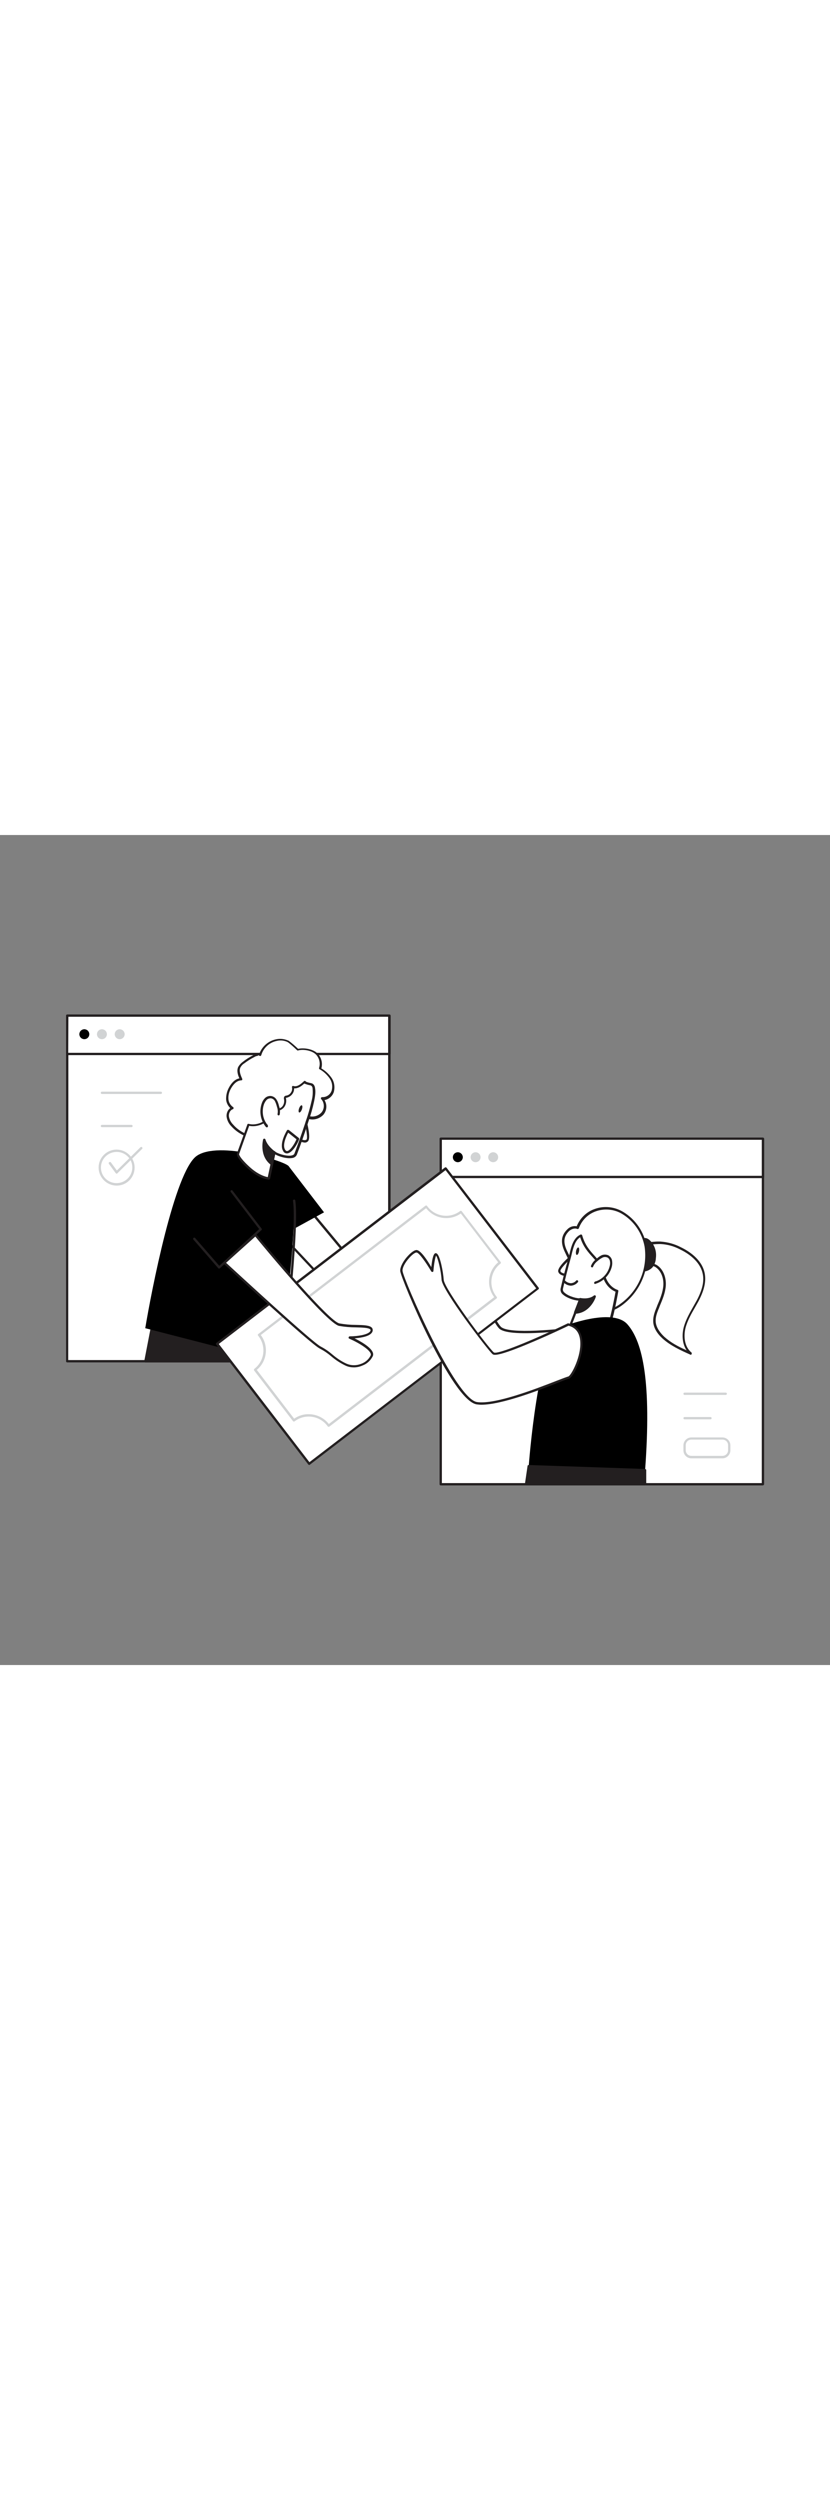 <svg version="1.1" id="Layer_1" xmlns="http://www.w3.org/2000/svg" xmlns:xlink="http://www.w3.org/1999/xlink" x="0px" y="0px" viewBox="0 0 500 500" style="width: 166px;" xml:space="preserve" data-imageid="money-transfer-3-4" imageName="Money Transfer 3" class="illustrations_image">
<rect x="0" y="0" width="500" height="500" fill="#808080" stroke="none"/>
<style type="text/css">
	.st0_money-transfer-3-4{fill:#FFFFFF;}
	.st1_money-transfer-3-4{fill:#231F20;}
	.st2_money-transfer-3-4{fill:#68E1FD;}
	.st3_money-transfer-3-4{fill:#D1D3D4;}
</style>
<g id="Screen_2_money-transfer-3-4">
	<rect x="265.5" y="183" class="st0_money-transfer-3-4" width="194.1" height="208.1"/>
	<path class="st1_money-transfer-3-4" d="M459.5,391.8H265.5c-0.4,0-0.7-0.3-0.7-0.7v0V183c0-0.4,0.3-0.7,0.7-0.7l0,0h194.1c0.4,0,0.7,0.3,0.7,0.7&#xA;&#9;&#9;c0,0,0,0,0,0v208.1C460.2,391.5,459.9,391.8,459.5,391.8L459.5,391.8z M266.2,390.4h192.7V183.7H266.2L266.2,390.4z"/>
	<rect x="265.5" y="183" class="st0_money-transfer-3-4" width="194.1" height="23.1"/>
	<path class="st1_money-transfer-3-4" d="M459.5,206.7H265.5c-0.4,0-0.7-0.3-0.7-0.7c0,0,0,0,0,0v-23c0-0.4,0.3-0.7,0.7-0.7l0,0h194.1&#xA;&#9;&#9;c0.4,0,0.7,0.3,0.7,0.7c0,0,0,0,0,0v23C460.3,206.4,459.9,206.7,459.5,206.7C459.6,206.7,459.6,206.7,459.5,206.7z M266.2,205.3&#xA;&#9;&#9;h192.7v-21.7H266.2L266.2,205.3z"/>
	<circle class="st2_money-transfer-3-4 targetColor" cx="275.8" cy="194.1" r="3" style="fill: rgb(0, 0, 0);"/>
	<circle class="st3_money-transfer-3-4" cx="286.5" cy="194.1" r="3"/>
	<circle class="st3_money-transfer-3-4" cx="297.1" cy="194.1" r="3"/>
	<path class="st3_money-transfer-3-4" d="M437.2,337.3h-24.8c-0.4,0-0.7-0.3-0.7-0.7s0.3-0.7,0.7-0.7c0,0,0,0,0,0h24.8c0.4,0,0.7,0.3,0.7,0.7&#xA;&#9;&#9;C437.9,336.9,437.6,337.3,437.2,337.3z"/>
	<path class="st3_money-transfer-3-4" d="M428,352h-15.6c-0.4,0-0.7-0.3-0.7-0.7s0.3-0.7,0.7-0.7c0,0,0,0,0,0H428c0.4,0,0.7,0.3,0.7,0.7&#xA;&#9;&#9;S428.4,352,428,352C428,352,428,352,428,352z"/>
	<path class="st3_money-transfer-3-4" d="M435.2,375.5h-18.7c-2.6,0-4.8-2.1-4.8-4.8v-3c0-2.6,2.1-4.8,4.8-4.8h18.7c2.6,0,4.8,2.1,4.8,4.8v3&#xA;&#9;&#9;C440,373.3,437.8,375.5,435.2,375.5z M416.5,364.2c-1.9,0-3.4,1.5-3.4,3.4v0v3c0,1.9,1.5,3.4,3.4,3.4h0h18.7c1.9,0,3.4-1.5,3.4-3.4&#xA;&#9;&#9;v0v-3c0-1.9-1.5-3.4-3.4-3.4h0H416.5z"/>
</g>
<g id="Character_Female_Right_Hand_money-transfer-3-4">
	<path class="st0_money-transfer-3-4" d="M350.3,296.7c0,0-43.3,6.2-49.1,0s-19.1-41.4-19.1-41.4L266.6,268c0,0,11.6,66,31.2,65.6s63.6-16.5,63.6-16.5&#xA;&#9;&#9;L350.3,296.7L350.3,296.7z"/>
	<path class="st1_money-transfer-3-4" d="M297.7,334.3c-19.9,0-31.2-63.5-31.7-66.2c0-0.2,0-0.5,0.2-0.7l15.4-12.7c0.2-0.1,0.4-0.2,0.6-0.1&#xA;&#9;&#9;c0.2,0.1,0.4,0.2,0.5,0.4c0.1,0.4,13.3,35.2,19,41.2c4.6,4.8,36.5,1.5,48.5-0.2c0.3,0,0.6,0.1,0.7,0.4l11.1,20.5&#xA;&#9;&#9;c0.2,0.3,0.1,0.8-0.3,1c0,0-0.1,0-0.1,0c-0.4,0.2-44.3,16.2-63.8,16.5L297.7,334.3L297.7,334.3z M267.4,268.3&#xA;&#9;&#9;c1,5.5,12.3,64.6,30.2,64.6h0.1c17.9-0.3,56.6-14,62.6-16.1l-10.5-19.3c-2.2,0.3-11.9,1.6-21.9,2.2c-15.5,1-24.7,0.2-27.3-2.5&#xA;&#9;&#9;c-5.4-5.7-16.7-35-18.9-40.7L267.4,268.3L267.4,268.3z"/>
</g>
<g id="Screen_1_money-transfer-3-4">
	<rect x="40.5" y="108.9" class="st0_money-transfer-3-4" width="194.1" height="208.1"/>
	<path class="st1_money-transfer-3-4" d="M234.5,317.7H40.5c-0.4,0-0.7-0.3-0.7-0.7l0,0V108.9c0-0.4,0.3-0.7,0.7-0.7h194.1c0.4,0,0.7,0.3,0.7,0.7V317&#xA;&#9;&#9;C235.2,317.4,234.9,317.7,234.5,317.7C234.6,317.7,234.5,317.7,234.5,317.7z M41.1,316.3h192.7V109.6H41.2L41.1,316.3z"/>
	<rect x="40.5" y="108.9" class="st0_money-transfer-3-4" width="194.1" height="23.1"/>
	<path class="st1_money-transfer-3-4" d="M234.5,132.6H40.5c-0.4,0-0.7-0.3-0.7-0.7v-23.1c0-0.4,0.3-0.7,0.7-0.7h194.1c0.4,0,0.7,0.3,0.7,0.7v23&#xA;&#9;&#9;C235.2,132.3,234.9,132.6,234.5,132.6C234.5,132.6,234.5,132.6,234.5,132.6z M41.1,131.2h192.7v-21.7H41.2L41.1,131.2z"/>
	<circle class="st2_money-transfer-3-4 targetColor" cx="50.8" cy="120" r="3" style="fill: rgb(0, 0, 0);"/>
	<circle class="st3_money-transfer-3-4" cx="61.4" cy="120" r="3"/>
	<circle class="st3_money-transfer-3-4" cx="72.1" cy="120" r="3"/>
	<path class="st3_money-transfer-3-4" d="M96.9,156H61.4c-0.4,0-0.7-0.3-0.7-0.7c0-0.4,0.3-0.7,0.7-0.7c0,0,0,0,0,0h35.5c0.4,0,0.7,0.3,0.7,0.7&#xA;&#9;&#9;C97.6,155.7,97.3,156,96.9,156z"/>
	<path class="st3_money-transfer-3-4" d="M79.2,176H61.4c-0.4,0-0.7-0.3-0.7-0.7c0-0.4,0.3-0.7,0.7-0.7h17.8c0.4,0,0.7,0.3,0.7,0.7&#xA;&#9;&#9;C79.9,175.7,79.6,176,79.2,176C79.2,176,79.2,176,79.2,176z"/>
	<path class="st3_money-transfer-3-4" d="M70.3,211.2c-6,0-10.9-4.9-10.9-10.9c0-6,4.9-10.8,10.8-10.8c6,0,10.9,4.9,10.9,10.8&#xA;&#9;&#9;C81.1,206.4,76.3,211.2,70.3,211.2z M70.3,190.9c-5.2,0-9.5,4.2-9.5,9.4c0,5.2,4.2,9.4,9.4,9.4c5.2,0,9.5-4.2,9.5-9.4l0,0&#xA;&#9;&#9;C79.8,195.2,75.5,190.9,70.3,190.9z"/>
	<path class="st3_money-transfer-3-4" d="M70.3,204L70.3,204c-0.3,0-0.4-0.1-0.6-0.3l-4.1-5.6c-0.2-0.3-0.2-0.8,0.2-1c0.3-0.2,0.8-0.2,1,0.1l3.6,4.9&#xA;&#9;&#9;l14.2-14c0.3-0.3,0.7-0.3,1,0s0.3,0.7,0,1l-14.8,14.6C70.7,203.9,70.5,204,70.3,204L70.3,204z"/>
</g>
<g id="Character_Male_and_Money_money-transfer-3-4">
	<polygon class="st1_money-transfer-3-4" points="92.1,293.2 87.6,317 161.7,317 157.6,305 &#9;"/>
	<path class="st1_money-transfer-3-4" d="M161.7,317.7H87.6c-0.2,0-0.4-0.1-0.5-0.2c-0.1-0.2-0.2-0.4-0.2-0.6l4.6-23.8c0.1-0.4,0.4-0.6,0.8-0.6&#xA;&#9;&#9;l65.5,11.7c0.3,0,0.5,0.2,0.5,0.5l4.1,12.1c0.1,0.4-0.1,0.8-0.4,0.9C161.8,317.7,161.8,317.7,161.7,317.7L161.7,317.7z M88.4,316.3&#xA;&#9;&#9;h72.3l-3.6-10.8l-64.4-11.5L88.4,316.3L88.4,316.3z"/>
	<polygon class="st0_money-transfer-3-4" points="186.6,225.9 228.6,276.5 210.1,284.1 165.1,236.2 &#9;"/>
	<path class="st1_money-transfer-3-4" d="M210.1,284.8c-0.2,0-0.4-0.1-0.5-0.2l-45-47.9c-0.2-0.2-0.2-0.4-0.2-0.6c0-0.2,0.2-0.4,0.4-0.5l21.5-10.3&#xA;&#9;&#9;c0.3-0.1,0.6-0.1,0.8,0.2l42,50.6c0.1,0.2,0.2,0.4,0.1,0.6c-0.1,0.2-0.2,0.4-0.4,0.5l-18.5,7.6&#xA;&#9;&#9;C210.3,284.8,210.2,284.8,210.1,284.8L210.1,284.8z M166.2,236.4l44,46.9l17.2-7l-41.1-49.5L166.2,236.4z"/>
	<polygon class="st2_money-transfer-3-4 targetColor" points="173.9,199.5 195.2,227.3 166.2,243.2 &#9;" style="fill: rgb(0, 0, 0);"/>
	<path class="st2_money-transfer-3-4 targetColor" d="M173.9,199.5c-1.8-2.9-42.1-15.5-55.4-6.2s-27.3,81.5-31,103.8l80.7,20.8C168.2,317.9,183.7,215.4,173.9,199.5&#xA;&#9;&#9;L173.9,199.5z" style="fill: rgb(0, 0, 0);"/>
	<path class="st1_money-transfer-3-4" d="M172.3,299.8L172.3,299.8c-0.5,0-0.7-0.4-0.7-0.8c0,0,0,0,0,0c0.1-0.6,7.2-63,4.9-78.6&#xA;&#9;&#9;c-0.1-0.4,0.2-0.7,0.6-0.8c0.4-0.1,0.7,0.2,0.8,0.6c2.3,15.8-4.6,76.4-4.9,79C172.9,299.6,172.6,299.8,172.3,299.8L172.3,299.8z"/>
	<path class="st0_money-transfer-3-4" d="M151.6,182.1c-4.4-1.5-8.4-3.4-11.6-7.1c-1.5-1.5-2.4-3.4-2.8-5.4c-0.2-2.1,0.8-4.4,2.8-5&#xA;&#9;&#9;c-1.9-1.3-3.1-3.4-3.1-5.8c0-2.3,0.6-4.5,1.7-6.5c1.4-2.6,3.7-5.1,6.7-5.2c-1.1-2.3-2.1-4.9-1.1-7.2c0.6-1.1,1.5-2.1,2.5-2.8&#xA;&#9;&#9;c2-1.5,4.1-2.9,6.3-4c1.2-0.6,2.7-1.1,3.8-0.3c1.3-4.7,5.2-8.3,10.1-9.2c2.3-0.5,4.8-0.2,6.9,0.9c0.7,0.3,5.9,4.9,5.6,4.9&#xA;&#9;&#9;c3.4-1,8.9-0.1,11.4,2.5c2.2,2.4,3,5.7,2,8.8c2.5,1.4,4.6,3.3,6.3,5.6c1.7,2.3,2.2,5.3,1.4,8.1c-0.9,2.7-3.6,4.8-6.4,4.4&#xA;&#9;&#9;c2.4,2.5,2.5,6.4,0.3,9c-2.3,2.5-5.8,3.4-9,2.2c-0.4-0.2-0.9-0.3-1.3-0.3c-0.5,0.2-1,0.5-1.4,0.9c-1.5,1.1-3.2,0.7-4.8,1.4&#xA;&#9;&#9;c-2.1,0.9-4.1,2.9-6,4.1c-1.9,1.3-3.9,2.5-6,3.6c-2.3,1.2-4.4,3.1-7,3.9c-2.2,0.7-3.5-0.3-5.6-1L151.6,182.1L151.6,182.1z"/>
	<path class="st1_money-transfer-3-4" d="M157.3,184.5c-1,0-2.1-0.3-3-0.7c-0.4-0.2-0.9-0.3-1.4-0.5l-1.6-0.5l0,0c-3.8-1.3-8.2-3.2-11.9-7.3&#xA;&#9;&#9;c-1.6-1.6-2.6-3.6-2.9-5.8c-0.2-2,0.6-4,2.2-5.2c-1.5-1.5-2.5-3.5-2.5-5.6c0-2.4,0.6-4.8,1.8-6.9c0.8-1.5,2.9-4.8,6.2-5.4&#xA;&#9;&#9;c-1-2.2-1.7-4.7-0.7-6.9c0.7-1.2,1.6-2.2,2.7-3c2-1.6,4.1-2.9,6.4-4.1c1.1-0.7,2.4-0.9,3.6-0.7c1.6-4.6,5.6-8,10.4-8.9&#xA;&#9;&#9;c2.5-0.5,5.1-0.1,7.4,1c2,1.5,3.8,3.1,5.6,4.8c3.5-0.8,9,0.1,11.7,2.8c2.3,2.4,3.2,5.8,2.3,9c2.4,1.4,4.4,3.3,6,5.5&#xA;&#9;&#9;c1.8,2.5,2.3,5.7,1.5,8.7c-0.8,2.5-3,4.4-5.6,4.9c1.7,2.8,1.4,6.2-0.6,8.7c-2.5,2.7-6.3,3.7-9.8,2.4h-0.1c-0.3-0.1-0.6-0.2-0.9-0.2&#xA;&#9;&#9;c-0.3,0.1-0.6,0.3-0.8,0.5l-0.3,0.2c-0.9,0.6-1.9,0.9-3,1c-0.6,0.1-1.3,0.2-1.9,0.5c-1.4,0.7-2.8,1.6-4,2.7c-0.6,0.5-1.3,1-1.9,1.4&#xA;&#9;&#9;c-2,1.3-4,2.5-6.1,3.7c-0.8,0.4-1.5,0.9-2.3,1.4c-1.5,1.1-3.1,1.9-4.8,2.5C158.4,184.5,157.8,184.6,157.3,184.5z M155.4,133&#xA;&#9;&#9;c-0.8,0.1-1.5,0.3-2.1,0.7c-2.2,1.1-4.2,2.4-6.2,3.9c-1,0.6-1.8,1.5-2.3,2.5c-0.9,2,0.1,4.5,1.1,6.7c0.1,0.2,0.1,0.5,0,0.7&#xA;&#9;&#9;c-0.1,0.2-0.3,0.3-0.6,0.3c-3.2,0.1-5.3,3.4-6.1,4.8c-1.1,1.9-1.7,4-1.6,6.1c0,2.1,1.1,4,2.8,5.2c0.2,0.1,0.4,0.4,0.3,0.7&#xA;&#9;&#9;c0,0.3-0.2,0.5-0.5,0.6c-1.7,0.6-2.5,2.7-2.3,4.3c0.3,1.9,1.2,3.6,2.6,5c3.4,3.9,7.6,5.7,11.3,6.9l0,0l1.6,0.5&#xA;&#9;&#9;c0.5,0.2,1,0.4,1.5,0.5c1.1,0.6,2.5,0.8,3.7,0.4c1.6-0.6,3.1-1.4,4.5-2.4c0.8-0.5,1.6-1,2.4-1.4c2.1-1.1,4.1-2.3,6-3.6&#xA;&#9;&#9;c0.6-0.4,1.2-0.9,1.9-1.4c1.3-1.1,2.7-2,4.2-2.8c0.7-0.3,1.5-0.5,2.2-0.6c0.9-0.1,1.7-0.3,2.4-0.8l0.2-0.2c0.4-0.4,1-0.7,1.5-0.8&#xA;&#9;&#9;c0.5,0,1,0.1,1.5,0.3h0.1c2.9,1.1,6.1,0.3,8.2-2c1.9-2.3,1.8-5.8-0.2-8c-0.2-0.2-0.3-0.5-0.1-0.8c0.1-0.3,0.4-0.4,0.7-0.4&#xA;&#9;&#9;c2.6,0.1,4.9-1.5,5.7-4c0.7-2.6,0.2-5.3-1.3-7.4c-1.6-2.2-3.6-4.1-6-5.4c-0.3-0.2-0.4-0.5-0.3-0.8c0.9-2.8,0.2-5.9-1.9-8.1&#xA;&#9;&#9;c-2.4-2.4-7.6-3.3-10.7-2.4l0,0c-0.4,0.1-0.7-0.1-0.9-0.4c-1.7-1.6-3.4-3.2-5.3-4.6c-2-1-4.3-1.3-6.5-0.8c-4.6,0.9-8.2,4.2-9.5,8.6&#xA;&#9;&#9;c-0.1,0.2-0.2,0.4-0.4,0.5c-0.2,0.1-0.5,0-0.7-0.1c-0.3-0.2-0.6-0.3-0.9-0.3L155.4,133z"/>
	<path class="st0_money-transfer-3-4" d="M183.8,171.5c0,0,3.2,11.2,1.3,12.7s-5.6-1.1-5.6-1.1"/>
	<path class="st1_money-transfer-3-4" d="M183.6,185.3c-1.6-0.2-3.2-0.7-4.6-1.7c-0.3-0.2-0.5-0.6-0.3-1c0.2-0.3,0.6-0.5,1-0.3c0,0,0.1,0,0.1,0.1&#xA;&#9;&#9;c0.9,0.6,3.6,2.1,4.8,1.1c0.9-0.7-0.1-6.8-1.5-11.9c-0.1-0.4,0-0.8,0.4-0.9c0.4-0.1,0.8,0,0.9,0.4c0,0,0,0.1,0,0.1&#xA;&#9;&#9;c0.8,2.7,3.1,11.7,1,13.4C184.9,185.1,184.2,185.3,183.6,185.3L183.6,185.3z"/>
	<path class="st0_money-transfer-3-4" d="M188.2,150.7c0.5,0.5,0.8,1.2,0.8,1.9c0.3,2.5,0.1,5-0.5,7.4c-1,4.7-2.4,9.4-4,14c-2,6.1-4.1,12.2-6.4,18.2&#xA;&#9;&#9;c-1.4,3.8-11.5,0.7-12.9-1l-3.3,15.8c0,0-5.2-0.2-12.1-6.6s-6.4-8.3-6.4-8.3l6.3-17.5c0,0,6.6,2.2,13.1-4.5c1-1.1,1.9-3,3.1-3.8&#xA;&#9;&#9;c1.5-1,3.2-0.8,4.5-2.2c1.2-1.4,1.7-3.3,1.3-5.1c-0.1-0.4-0.2-0.9,0.1-1.1c0.2-0.1,0.4-0.2,0.7-0.2c2.7-0.5,4.5-3.1,4.1-5.8&#xA;&#9;&#9;c0,0,0,0,0-0.1c2.5,0.8,5-1.2,7-3.1c-0.6,0.6,3.9,1.4,4,1.5c0.3,0.1,0.6,0.3,0.8,0.5L188.2,150.7z"/>
	<path class="st1_money-transfer-3-4" d="M161.9,207.6L161.9,207.6c-0.2,0-5.6-0.3-12.6-6.7c-6.7-6.1-6.7-8.4-6.6-9l6.3-17.5c0.1-0.4,0.5-0.5,0.9-0.4&#xA;&#9;&#9;c0.2,0.1,6.3,1.9,12.4-4.3c0.4-0.5,0.8-1,1.1-1.5c0.5-0.9,1.3-1.7,2.1-2.4c0.6-0.4,1.3-0.7,2.1-0.9c0.9-0.2,1.7-0.6,2.3-1.2&#xA;&#9;&#9;c1.1-1.2,1.5-2.9,1.2-4.5c-0.2-0.6-0.1-1.3,0.3-1.8c0.3-0.2,0.6-0.4,1-0.4c1.2-0.2,2.2-0.8,2.8-1.8c0.7-0.9,0.9-2.1,0.7-3.2&#xA;&#9;&#9;c-0.1-0.2,0-0.5,0.2-0.7c0.2-0.2,0.4-0.2,0.7-0.1c2.2,0.7,4.5-1.2,6.3-2.9l0,0c0.3-0.3,0.7-0.3,1,0c0.1,0.1,0.2,0.2,0.2,0.3&#xA;&#9;&#9;c1,0.4,2.1,0.7,3.2,0.9l0.3,0.1c0.4,0.1,0.7,0.3,1,0.6l0,0c0.6,0.6,0.9,1.4,1,2.3c0.5,2.6-0.1,5.4-0.5,7.6&#xA;&#9;&#9;c-0.9,4.3-2.1,8.6-3.6,12.8l-0.4,1.3c-2,6.1-4.1,12.2-6.4,18.2c-0.5,1.3-1.7,2.1-3.1,2.2c-3.1,0.5-7.8-0.9-10-2.2l-3.1,14.7&#xA;&#9;&#9;C162.5,207.4,162.2,207.6,161.9,207.6L161.9,207.6z M144,192.3c0,0,0.2,2,6.2,7.5c5.3,4.9,9.6,6,11.1,6.3l3.2-15.2&#xA;&#9;&#9;c0.1-0.3,0.3-0.5,0.5-0.5c0.3-0.1,0.5,0,0.7,0.2c0.8,1,6.2,3,9.7,2.5c1.1-0.2,1.8-0.6,2-1.3c2.3-6,4.4-12.1,6.4-18.1l0.4-1.3&#xA;&#9;&#9;c1.5-4.1,2.6-8.3,3.6-12.6c0.6-2.3,0.7-4.7,0.5-7.1c0-0.5-0.2-1.1-0.6-1.5c-0.2-0.1-0.4-0.3-0.6-0.4H187c-1.3-0.2-2.5-0.6-3.7-1.1&#xA;&#9;&#9;c-1.7,1.6-3.8,3.1-6.1,2.9c0,1.2-0.3,2.3-1,3.3c-0.9,1.3-2.2,2.1-3.7,2.4c-0.1,0-0.2,0-0.3,0c0.1,0.1,0.1,0.3,0.1,0.4&#xA;&#9;&#9;c0.4,2-0.1,4.2-1.5,5.7c-0.8,0.8-1.8,1.4-2.9,1.6c-0.6,0.2-1.2,0.4-1.7,0.7c-0.7,0.6-1.3,1.2-1.7,2c-0.4,0.6-0.8,1.1-1.3,1.7&#xA;&#9;&#9;c-5.6,5.7-11.2,5.2-13.1,4.8L144,192.3L144,192.3L144,192.3z"/>
	<path class="st0_money-transfer-3-4" d="M167.8,168.2c0.3-1.6,0.2-3.2-0.4-4.8c-0.3-1.2-0.7-2.4-1.3-3.5c-0.6-1.1-1.7-1.9-3-2.1&#xA;&#9;&#9;c-1.1-0.1-2.2,0.4-3,1.1c-0.8,0.8-1.4,1.7-1.7,2.8c-1.7,4.6-0.8,9.8,2.4,13.6c-0.1-0.2-0.1-0.3-0.2-0.5"/>
	<path class="st1_money-transfer-3-4" d="M160.7,176.1c-0.2,0-0.4-0.1-0.5-0.2c-3.3-4-4.2-9.4-2.5-14.3c0.4-1.2,1-2.2,1.9-3.1c0.9-0.9,2.2-1.4,3.6-1.3&#xA;&#9;&#9;c1.5,0.2,2.8,1.1,3.5,2.4c0.7,1.1,1.1,2.4,1.4,3.7c0.6,1.6,0.7,3.4,0.4,5.1c-0.1,0.4-0.5,0.6-0.8,0.5c-0.4-0.1-0.6-0.5-0.5-0.8&#xA;&#9;&#9;c0,0,0,0,0-0.1c0.3-1.5,0.1-3-0.4-4.4c-0.3-1.2-0.7-2.3-1.2-3.3c-0.5-0.9-1.4-1.6-2.5-1.7c-0.9,0-1.8,0.3-2.4,0.9&#xA;&#9;&#9;c-0.7,0.7-1.2,1.6-1.6,2.5c-1.5,4.1-0.9,8.7,1.7,12.2c0.2,0.1,0.3,0.2,0.4,0.4l0.2,0.5c0.1,0.3,0,0.7-0.2,0.9&#xA;&#9;&#9;C161,176.1,160.9,176.1,160.7,176.1L160.7,176.1z"/>
	<path class="st1_money-transfer-3-4" d="M165.2,191.1c0,0-4.7-3.3-6-7.6c0,0-2.6,9.4,4.5,14.7L165.2,191.1z"/>
	<path class="st1_money-transfer-3-4" d="M163.7,198.9c-0.1,0-0.3,0-0.4-0.1c-7.4-5.5-4.8-15.3-4.8-15.4c0.1-0.3,0.4-0.5,0.7-0.5c0.3,0,0.6,0.2,0.7,0.5&#xA;&#9;&#9;c1.2,4.1,5.7,7.2,5.7,7.2c0.2,0.2,0.3,0.4,0.3,0.7l-1.5,7.1c0,0.2-0.2,0.4-0.4,0.5C163.9,198.8,163.8,198.9,163.7,198.9&#xA;&#9;&#9;L163.7,198.9z M159.5,186c-0.2,2.8,0,7.6,3.7,10.9l1.1-5.5C162.5,190,160.8,188.1,159.5,186z"/>
	<ellipse transform="matrix(0.339 -0.941 0.941 0.339 -35.573 279.281)" class="st1_money-transfer-3-4" cx="180.9" cy="165" rx="2.3" ry="0.9"/>
	<path class="st0_money-transfer-3-4" d="M179.4,183l-6-4.8c0,0-4.6,7.6-2.4,11.6S177.9,187,179.4,183L179.4,183z"/>
	<path class="st1_money-transfer-3-4" d="M172.8,191.8c-1,0-1.9-0.6-2.3-1.6c-2.5-4.3,2.2-12,2.4-12.3c0.1-0.2,0.3-0.3,0.5-0.3c0.2,0,0.4,0,0.6,0.1&#xA;&#9;&#9;l6,4.8c0.2,0.2,0.3,0.5,0.2,0.8c-0.9,2.6-4.1,8.2-7.1,8.5L172.8,191.8L172.8,191.8z M173.6,179.3c-1,1.9-3.6,7.2-1.9,10.2&#xA;&#9;&#9;c0.5,0.8,0.9,0.9,1.2,0.9c1.7-0.1,4.3-3.8,5.7-7.1L173.6,179.3L173.6,179.3z"/>
	
		<rect x="140.7" y="244.2" transform="matrix(0.794 -0.609 0.609 0.794 -129.406 198.183)" class="st0_money-transfer-3-4" width="173.4" height="91.2"/>
	<path class="st1_money-transfer-3-4" d="M186.3,379.5c-0.2,0-0.4-0.1-0.6-0.3l-55.5-72.3c-0.1-0.1-0.2-0.3-0.1-0.5c0-0.2,0.1-0.4,0.3-0.5L268,200.3&#xA;&#9;&#9;c0.3-0.2,0.7-0.2,1,0.1c0,0,0,0,0,0l55.5,72.3c0.1,0.1,0.2,0.3,0.1,0.5c0,0.2-0.1,0.4-0.3,0.5L186.7,379.3&#xA;&#9;&#9;C186.6,379.4,186.4,379.5,186.3,379.5L186.3,379.5z M131.8,306.6l54.6,71.2L323,273.1l-54.6-71.2L131.8,306.6L131.8,306.6z"/>
	<path class="st3_money-transfer-3-4" d="M198,356.5h-0.1c-0.2,0-0.4-0.1-0.5-0.3c-0.1-0.1-0.2-0.3-0.3-0.4c-4.7-6.1-13.5-7.3-19.6-2.6&#xA;&#9;&#9;c-0.3,0.2-0.7,0.2-1-0.1c0,0,0,0,0,0l-23.4-30.5c-0.2-0.3-0.2-0.7,0.1-1c0,0,0,0,0,0c6.1-4.7,7.3-13.4,2.6-19.6&#xA;&#9;&#9;c-0.1-0.1-0.2-0.3-0.3-0.4c-0.1-0.1-0.2-0.3-0.2-0.5c0-0.2,0.1-0.4,0.3-0.5l100.7-77.3c0.3-0.2,0.8-0.2,1,0.2c0,0,0,0,0,0&#xA;&#9;&#9;c0.1,0.1,0.2,0.3,0.3,0.4c4.7,6.1,13.5,7.3,19.6,2.6c0.1-0.1,0.3-0.2,0.5-0.1c0.2,0,0.4,0.1,0.5,0.3l23.4,30.5&#xA;&#9;&#9;c0.2,0.3,0.2,0.7-0.1,1c0,0,0,0,0,0c-6.1,4.7-7.3,13.5-2.6,19.6c0.1,0.1,0.2,0.3,0.3,0.4c0.1,0.1,0.2,0.3,0.2,0.5&#xA;&#9;&#9;c0,0.2-0.1,0.4-0.3,0.5l-100.7,77.2C198.3,356.4,198.2,356.5,198,356.5L198,356.5z M186,348.9c4.7,0,9.2,2.2,12.1,5.9l99.6-76.4&#xA;&#9;&#9;c-4.9-6.5-3.9-15.7,2.4-21L277.6,228c-6.7,4.7-15.9,3.3-20.9-3.2l-99.6,76.4c4.9,6.5,3.9,15.8-2.4,21l22.5,29.4&#xA;&#9;&#9;C179.8,349.8,182.9,348.8,186,348.9L186,348.9z"/>
	<path class="st0_money-transfer-3-4" d="M153.8,240.8c0,0,42.8,52.2,50.5,54.1s20.5-0.4,19.6,3.7s-13.2,4.1-13.2,4.1s15.1,6.6,13.2,11s-9,8.1-15.4,5.3&#xA;&#9;&#9;s-10-7.5-15.5-10.2s-57.9-51.1-57.9-51.1L153.8,240.8L153.8,240.8z"/>
	<path class="st1_money-transfer-3-4" d="M213.2,320.7c-1.7,0-3.4-0.3-4.9-1c-3.2-1.5-6.1-3.4-8.8-5.7c-2.1-1.8-4.3-3.3-6.8-4.6&#xA;&#9;&#9;c-5.6-2.7-55.9-49.3-58-51.2c-0.1-0.1-0.2-0.3-0.2-0.5c0-0.2,0.1-0.4,0.2-0.5l18.6-16.8c0.1-0.1,0.3-0.2,0.5-0.2&#xA;&#9;&#9;c0.2,0,0.4,0.1,0.5,0.2c11.9,14.5,44,52.4,50.1,53.8c3.3,0.6,6.6,0.9,10,0.9c4.7,0.1,8.4,0.2,9.7,1.8c0.4,0.5,0.5,1.2,0.4,1.8&#xA;&#9;&#9;c-0.7,3.3-7.1,4.2-10.9,4.5c4.6,2.3,12.6,6.9,11,10.7c-1.3,2.6-3.5,4.7-6.3,5.7C216.7,320.3,215,320.7,213.2,320.7L213.2,320.7z&#xA;&#9;&#9; M136.2,257.7c5.7,5.2,52,48,57.1,50.5c2.5,1.3,4.8,2.9,7,4.8c2.6,2.2,5.4,4.1,8.5,5.5c2.8,1.2,6,1.2,8.9,0c2.4-0.9,4.4-2.6,5.6-5&#xA;&#9;&#9;c1.1-2.6-6.9-7.5-12.9-10.1c-0.3-0.1-0.5-0.5-0.4-0.8c0.1-0.3,0.3-0.6,0.7-0.6c4.5,0,11.9-1,12.5-3.5c0.1-0.2,0-0.5-0.1-0.6&#xA;&#9;&#9;c-0.8-1.1-4.8-1.2-8.6-1.3c-3.5,0-6.9-0.3-10.3-0.9c-7.5-1.8-45.5-47.8-50.4-53.8L136.2,257.7L136.2,257.7z"/>
	<polyline class="st2_money-transfer-3-4 targetColor" points="139.4,214.4 157,237.4 132,260.5 117,243.2 &#9;" style="fill: rgb(0, 0, 0);"/>
	<path class="st1_money-transfer-3-4" d="M132,261.2L132,261.2c-0.2,0-0.4-0.1-0.5-0.2l-15-17.3c-0.3-0.3-0.2-0.7,0.1-1c0.3-0.3,0.7-0.2,1,0.1&#xA;&#9;&#9;l14.5,16.7l24-22.1l-17.2-22.5c-0.1-0.4,0-0.8,0.4-0.9c0.2-0.1,0.5-0.1,0.7,0.1l17.6,23c0.2,0.3,0.2,0.7-0.1,0.9l-25,23&#xA;&#9;&#9;C132.4,261.1,132.2,261.1,132,261.2L132,261.2z"/>
</g>
<g id="Character_Female_money-transfer-3-4">
	<path class="st0_money-transfer-3-4" d="M397.9,245.7c4.1,0.3,8.2,1.4,11.9,3.3c6.4,3.1,12.6,8.2,14.1,15.1c1.2,5.7-1,11.5-3.7,16.6s-6.1,10-7.6,15.6&#xA;&#9;&#9;s-0.8,12.3,3.6,16c-5.8-2.6-11.8-5.3-16.5-9.6c-2.8-2.5-5.1-5.8-5.4-9.5c-0.2-3.1,1-6,2.2-8.9c1.8-4.2,3.7-8.5,4-13&#xA;&#9;&#9;s-1.4-9.5-5.4-11.9c-3.5-2-14.7-1.8-13-8.1C383.5,246.5,393.9,245.6,397.9,245.7L397.9,245.7z"/>
	<path class="st1_money-transfer-3-4" d="M416.1,313.1c-0.1,0-0.2,0-0.3-0.1c-5.8-2.6-11.8-5.3-16.7-9.7c-3.4-3.1-5.4-6.6-5.6-10&#xA;&#9;&#9;c-0.2-3.1,0.9-6.1,2.2-9.2l0.2-0.6c1.7-3.9,3.4-8,3.7-12.2c0.3-4.9-1.7-9.2-5-11.2c-1.4-0.6-2.9-1.1-4.4-1.4&#xA;&#9;&#9;c-3.3-0.8-7.1-1.7-8.5-4.1c-0.6-1.1-0.7-2.4-0.3-3.5c1.5-5.5,12.4-6.4,16.5-6.2c4.2,0.3,8.4,1.4,12.2,3.4&#xA;&#9;&#9;c4.6,2.2,12.7,7.2,14.4,15.6c1,4.9-0.2,10.3-3.8,17.1c-0.7,1.3-1.5,2.6-2.2,3.9c-2.1,3.6-4.2,7.4-5.4,11.5&#xA;&#9;&#9;c-1.3,4.7-1.2,11.5,3.4,15.3c0.3,0.2,0.3,0.7,0.1,1C416.6,313,416.4,313.1,416.1,313.1L416.1,313.1z M397,246.4&#xA;&#9;&#9;c-4.7,0-13.1,1.2-14.2,5.2c-0.3,0.8-0.2,1.7,0.2,2.4c1.1,1.9,4.6,2.7,7.6,3.4c1.7,0.3,3.3,0.8,4.8,1.5c3.8,2.2,6,7.1,5.7,12.5&#xA;&#9;&#9;c-0.3,4.5-2.1,8.6-3.8,12.7l-0.2,0.6c-1.3,3-2.3,5.7-2.1,8.5c0.3,3.8,3,7,5.2,9.1c3.9,3.5,8.6,6,13.4,8.1&#xA;&#9;&#9;c-2.9-4.3-2.8-10.1-1.6-14.3s3.4-8.1,5.5-11.8c0.7-1.3,1.5-2.6,2.2-3.9c3.4-6.4,4.6-11.6,3.6-16.1c-1.6-7.8-9.3-12.6-13.7-14.7&#xA;&#9;&#9;c-3.6-1.9-7.6-3-11.6-3.2L397,246.4L397,246.4z"/>
	<path class="st1_money-transfer-3-4" d="M392.9,247.1c1.4,2.4,1.9,5.1,1.5,7.8c-0.1,1.8-0.8,3.6-1.9,5c-1.5,1.7-3.7,2.5-5.9,2.3c-1,0-1.9-0.4-2.7-1.1&#xA;&#9;&#9;c-0.5-0.6-0.9-1.4-1-2.2C381.7,253.3,385.8,236.1,392.9,247.1L392.9,247.1z"/>
	<path class="st1_money-transfer-3-4" d="M387.1,263c-0.2,0-0.4,0-0.6,0c-1.2,0-2.3-0.5-3.1-1.3c-0.6-0.7-1-1.6-1.1-2.6c-0.9-4.1,0.9-14.4,5-16.1&#xA;&#9;&#9;c2-0.8,4.1,0.4,6.2,3.7c1.5,2.5,2,5.4,1.6,8.3c-0.1,2-0.8,3.8-2,5.4C391.5,262.1,389.4,263,387.1,263L387.1,263z M388.4,244.2&#xA;&#9;&#9;c-0.2,0-0.5,0-0.7,0.1c-3.1,1.2-5,10.5-4.1,14.5c0.1,0.7,0.4,1.4,0.8,1.9c0.6,0.5,1.4,0.9,2.2,0.9c2,0.2,4-0.6,5.3-2.1&#xA;&#9;&#9;c1-1.3,1.6-2.9,1.7-4.6c0.4-2.5-0.1-5.1-1.4-7.4l0,0C391.3,245.9,389.8,244.2,388.4,244.2L388.4,244.2z"/>
	<path class="st0_money-transfer-3-4" d="M355.9,284.3c1.7,2,4.2,3.1,8.4,2.6c3.5-0.5,6.8-1.8,9.6-3.9c11.3-8,17.1-21.6,15-35.3&#xA;&#9;&#9;c-2.3-13.5-15.8-27-30.3-21.8c-5,1.8-8.9,5.7-10.7,10.7c-1.9-0.8-4.2,0-5.6,1.5c-3.8,3.8-3.6,7.8-1.6,12.2&#xA;&#9;&#9;c3.3,7.4,7.4,14.4,10.4,21.9C352.8,276.7,353.5,281.4,355.9,284.3L355.9,284.3z"/>
	<path class="st1_money-transfer-3-4" d="M362.5,287.7c-2.7,0.2-5.4-0.9-7.1-3l0,0c-1.7-2-2.6-4.9-3.5-7.8c-0.4-1.4-0.9-2.9-1.5-4.4&#xA;&#9;&#9;c-1.8-4.4-3.9-8.7-6-12.9c-1.5-2.9-3-5.9-4.4-9c-2.4-5.3-1.9-9.5,1.7-13c1.5-1.6,3.6-2.3,5.7-1.9c2-4.9,5.9-8.7,10.8-10.4&#xA;&#9;&#9;c5.7-2.1,12.1-1.4,17.3,1.8c7.4,4.5,12.5,12,14,20.5c2.1,13.9-3.8,27.8-15.2,36c-2.9,2.1-6.3,3.5-9.9,4&#xA;&#9;&#9;C363.8,287.7,363.2,287.7,362.5,287.7z M356.5,283.9c1.7,2,4.2,2.8,7.8,2.4c3.4-0.5,6.6-1.8,9.3-3.8c11-7.8,16.7-21.2,14.7-34.6&#xA;&#9;&#9;c-1.5-8.1-6.3-15.2-13.3-19.5c-4.8-3-10.8-3.6-16.1-1.7c-4.8,1.7-8.5,5.5-10.2,10.2c-0.1,0.2-0.2,0.3-0.4,0.4&#xA;&#9;&#9;c-0.2,0.1-0.4,0.1-0.6,0c-1.7-0.7-3.7,0.2-4.9,1.3c-3.2,3.2-3.6,6.6-1.4,11.5c1.4,3,2.9,6,4.3,8.9c2.1,4.2,4.3,8.6,6.1,13&#xA;&#9;&#9;c0.6,1.5,1,3,1.5,4.5C354.1,279.4,354.9,282,356.5,283.9L356.5,283.9L356.5,283.9z"/>
	<path class="st0_money-transfer-3-4" d="M345.1,253.1c0,0-8.8,7.5-8.1,9.8s5.3,2.2,5.3,2.2"/>
	<path class="st1_money-transfer-3-4" d="M342.2,265.8c-0.8,0-5.1-0.1-5.9-2.7s6.1-8.7,8.3-10.5c0.3-0.3,0.7-0.2,1,0.1c0.3,0.3,0.2,0.7-0.1,1l0,0&#xA;&#9;&#9;c-4.1,3.5-8.2,7.9-7.9,9c0.5,1.5,3.6,1.7,4.6,1.7c0.4,0,0.7,0.3,0.7,0.7C343,265.5,342.7,265.8,342.2,265.8&#xA;&#9;&#9;C342.3,265.8,342.3,265.8,342.2,265.8L342.2,265.8L342.2,265.8z"/>
	<path class="st0_money-transfer-3-4" d="M340.3,303.6c9.9,0.8,26.8-9.2,26.9-9.6c2.1-6.4,4.4-19.5,4.4-19.5s-6.7-1.9-8.4-11s-10-10.5-13.3-22.4&#xA;&#9;&#9;c-4.8,2.1-5.6,9.1-6.8,13.5c-1.7,6.2-3.3,12.4-4.7,18.6c-0.9,4,9.2,6.9,11.3,6.3C348.1,283.5,345,291.5,340.3,303.6L340.3,303.6z"/>
	<path class="st1_money-transfer-3-4" d="M341.4,304.4c-0.4,0-0.7,0-1.1,0c-0.2,0-0.4-0.1-0.5-0.3c-0.1-0.2-0.1-0.4-0.1-0.6c6.6-17,7-18,8.9-23&#xA;&#9;&#9;c-2.6-0.1-7.2-1.6-9.5-3.7c-1.1-0.8-1.6-2.2-1.4-3.5c1.4-6.2,3-12.5,4.8-18.6c0.2-0.7,0.4-1.5,0.6-2.4c1-4.3,2.3-9.7,6.6-11.6&#xA;&#9;&#9;c0.2-0.1,0.4-0.1,0.6,0c0.2,0.1,0.3,0.2,0.4,0.4c1.7,6,4.6,9.2,7.4,12.3c2.6,2.9,5.1,5.6,6,10.2c1.6,8.5,7.6,10.3,7.9,10.4&#xA;&#9;&#9;c0.3,0.1,0.6,0.4,0.5,0.8c-0.1,0.5-2.3,13.2-4.4,19.6C367.6,295.3,351.2,304.4,341.4,304.4L341.4,304.4z M341.4,303h0.1&#xA;&#9;&#9;c9.1,0,23.5-8,25.1-9.3c1.8-5.6,3.8-16.1,4.2-18.6c-1.8-0.7-6.8-3.4-8.2-11.3c-0.8-4.2-3-6.6-5.6-9.5s-5.7-6.2-7.5-12&#xA;&#9;&#9;c-3.1,1.9-4.2,6.5-5.1,10.2c-0.2,0.9-0.4,1.7-0.6,2.4c-1.7,6.1-3.3,12.4-4.7,18.6c-0.1,0.9,0.3,1.7,1,2.2c2.6,2.4,8.2,3.7,9.4,3.3&#xA;&#9;&#9;c0.3-0.1,0.5,0,0.7,0.2c0.2,0.2,0.2,0.5,0.1,0.7C348.1,285.7,348.1,285.8,341.4,303L341.4,303z"/>
	<path class="st0_money-transfer-3-4" d="M339.8,268.8c0,0,3.9,4.3,7.9,0.1"/>
	<path class="st1_money-transfer-3-4" d="M343.9,271.5L343.9,271.5c-1.8-0.1-3.4-0.9-4.6-2.2c-0.3-0.3-0.3-0.7,0-1c0,0,0,0,0,0c0.3-0.3,0.7-0.3,1,0&#xA;&#9;&#9;c0.9,1,2.2,1.6,3.6,1.7l0,0c1.3-0.1,2.4-0.6,3.2-1.6c0.3-0.3,0.7-0.3,1,0s0.3,0.7,0,1l0,0C347.1,270.6,345.6,271.4,343.9,271.5&#xA;&#9;&#9;L343.9,271.5z"/>
	<path class="st1_money-transfer-3-4" d="M349.6,279.6c0,0,5.2,1.2,8.7-1.6c0,0-3,9.3-11.9,9.7L349.6,279.6L349.6,279.6z"/>
	<path class="st1_money-transfer-3-4" d="M346.5,288.4c-0.2,0-0.4-0.1-0.6-0.3c-0.1-0.2-0.2-0.4-0.1-0.7l3.1-8.1c0.1-0.3,0.5-0.5,0.8-0.4&#xA;&#9;&#9;c0,0,5,1.1,8.1-1.5c0.3-0.2,0.7-0.2,1,0.1c0.2,0.2,0.2,0.4,0.1,0.7C359,278.3,355.7,288,346.5,288.4L346.5,288.4L346.5,288.4z&#xA;&#9;&#9; M350.1,280.4l-2.5,6.5c5.1-0.7,7.9-4.7,9.2-7.2C354.6,280.6,352.3,280.8,350.1,280.4L350.1,280.4z"/>
	<ellipse transform="matrix(0.208 -0.978 0.978 0.208 30.246 538.882)" class="st1_money-transfer-3-4" cx="348" cy="250.8" rx="2.3" ry="0.9"/>
	<path class="st0_money-transfer-3-4" d="M356.7,259.9c0.6-1.5,1.6-2.8,2.9-3.7c0.9-0.9,1.9-1.6,3-2.1c1.1-0.6,2.5-0.6,3.6-0.1c1,0.6,1.6,1.5,1.9,2.6&#xA;&#9;&#9;c0.2,1.1,0.2,2.2-0.1,3.3c-1.1,4.8-4.7,8.6-9.5,10l0.4-0.3"/>
	<path class="st1_money-transfer-3-4" d="M358.6,270.5c-0.4,0-0.7-0.3-0.7-0.7c0-0.2,0.1-0.5,0.3-0.6l0.5-0.3c0.2-0.1,0.4-0.1,0.5-0.1&#xA;&#9;&#9;c4.1-1.5,7.1-5,8.1-9.2c0.3-1,0.3-2,0.1-3c-0.2-0.9-0.7-1.7-1.5-2.1c-1-0.4-2.1-0.4-3,0.1c-1,0.5-2,1.2-2.9,2&#xA;&#9;&#9;c-1.2,0.9-2.1,2-2.7,3.4c-0.1,0.4-0.5,0.6-0.9,0.4c-0.3-0.1-0.5-0.5-0.4-0.8c0.6-1.6,1.7-3,3.1-4.1c1-0.9,2-1.7,3.2-2.3&#xA;&#9;&#9;c1.3-0.6,2.9-0.6,4.2,0c1.1,0.7,2,1.8,2.2,3.1c0.2,1.2,0.2,2.4-0.1,3.6c-1.2,5-5,9-10,10.5C358.7,270.4,358.6,270.4,358.6,270.5&#xA;&#9;&#9;L358.6,270.5z"/>
	<path class="st2_money-transfer-3-4 targetColor" d="M338.7,296.3c0,0,30-12.1,39.3-1.5s14.5,35,10.6,88l-70.1-2.4C318.5,380.2,324.1,302.8,338.7,296.3z" style="fill: rgb(0, 0, 0);"/>
	<path class="st0_money-transfer-3-4" d="M297.1,312.3c-3.2-2.8-30.1-38.5-30.5-44.3s-2.8-16-4.2-15.3s-2.1,10-2.1,10s-6.6-11.9-9.5-11.9&#xA;&#9;&#9;s-9.5,7.8-9.1,11.9s31.2,77.6,45.5,79.7s51.7-14.7,55.1-15.4s15.9-28,0-32C342.4,295,300.4,315.1,297.1,312.3L297.1,312.3z"/>
	<path class="st1_money-transfer-3-4" d="M290,343.2c-0.9,0-1.9-0.1-2.8-0.2c-15-2.2-45.7-75.8-46.1-80.3c-0.2-2.6,2.1-6.4,4.3-8.8&#xA;&#9;&#9;c0.8-0.9,3.5-3.8,5.5-3.9l0,0c2.5,0,6.7,6.4,8.9,10.3c0.4-3.5,1-7.7,2.3-8.3c0.3-0.2,0.7-0.1,1,0.1c2,1.1,3.9,11.1,4.2,15.8&#xA;&#9;&#9;c0.3,5.4,26.4,40.5,30.2,43.8c2,1.5,24.2-7.7,44.5-17.5c0.1-0.1,0.3-0.1,0.5,0c5.6,1.4,8.5,5.9,8.4,12.8&#xA;&#9;&#9;c-0.2,8.7-5.7,20.1-8.4,20.6c-0.7,0.1-3.3,1.1-6.5,2.4C324.7,334.5,302.2,343.2,290,343.2L290,343.2z M250.9,251.5L250.9,251.5&#xA;&#9;&#9;c-0.8,0-2.5,1.1-4.5,3.4c-2.5,2.8-4.1,5.9-3.9,7.7c0.4,4.7,31.7,77.1,44.9,79c11,1.6,36-8.2,48.1-12.9c3.6-1.4,6-2.3,6.8-2.5&#xA;&#9;&#9;c1.5-0.3,7.1-10.3,7.3-19.3c0.1-6.2-2.2-10-7.1-11.3c-1.6,0.8-11.3,5.4-21.2,9.6c-22.2,9.5-23.9,8.1-24.6,7.5l0,0&#xA;&#9;&#9;c-3-2.6-30.4-38.5-30.7-44.8c-0.3-5.4-2.2-13.1-3.3-14.5c-0.6,1.1-1.3,5.4-1.6,9.2c0,0.3-0.2,0.6-0.5,0.6c-0.3,0.1-0.6-0.1-0.8-0.3&#xA;&#9;&#9;C256.6,257.5,252.4,251.5,250.9,251.5L250.9,251.5z"/>
	<polygon class="st1_money-transfer-3-4" points="318.5,380.2 316.9,391.1 388.6,391.1 388.6,382.7 &#9;"/>
	<path class="st1_money-transfer-3-4" d="M388.6,391.8h-71.7c-0.4,0-0.7-0.3-0.7-0.7c0,0,0-0.1,0-0.1l1.6-10.9c0-0.4,0.4-0.6,0.7-0.6l70.1,2.4&#xA;&#9;&#9;c0.4,0,0.7,0.3,0.7,0.7v8.4C389.3,391.5,389,391.8,388.6,391.8L388.6,391.8L388.6,391.8z M317.7,390.4h70.2v-7l-68.8-2.4&#xA;&#9;&#9;L317.7,390.4z"/>
</g>
</svg>
